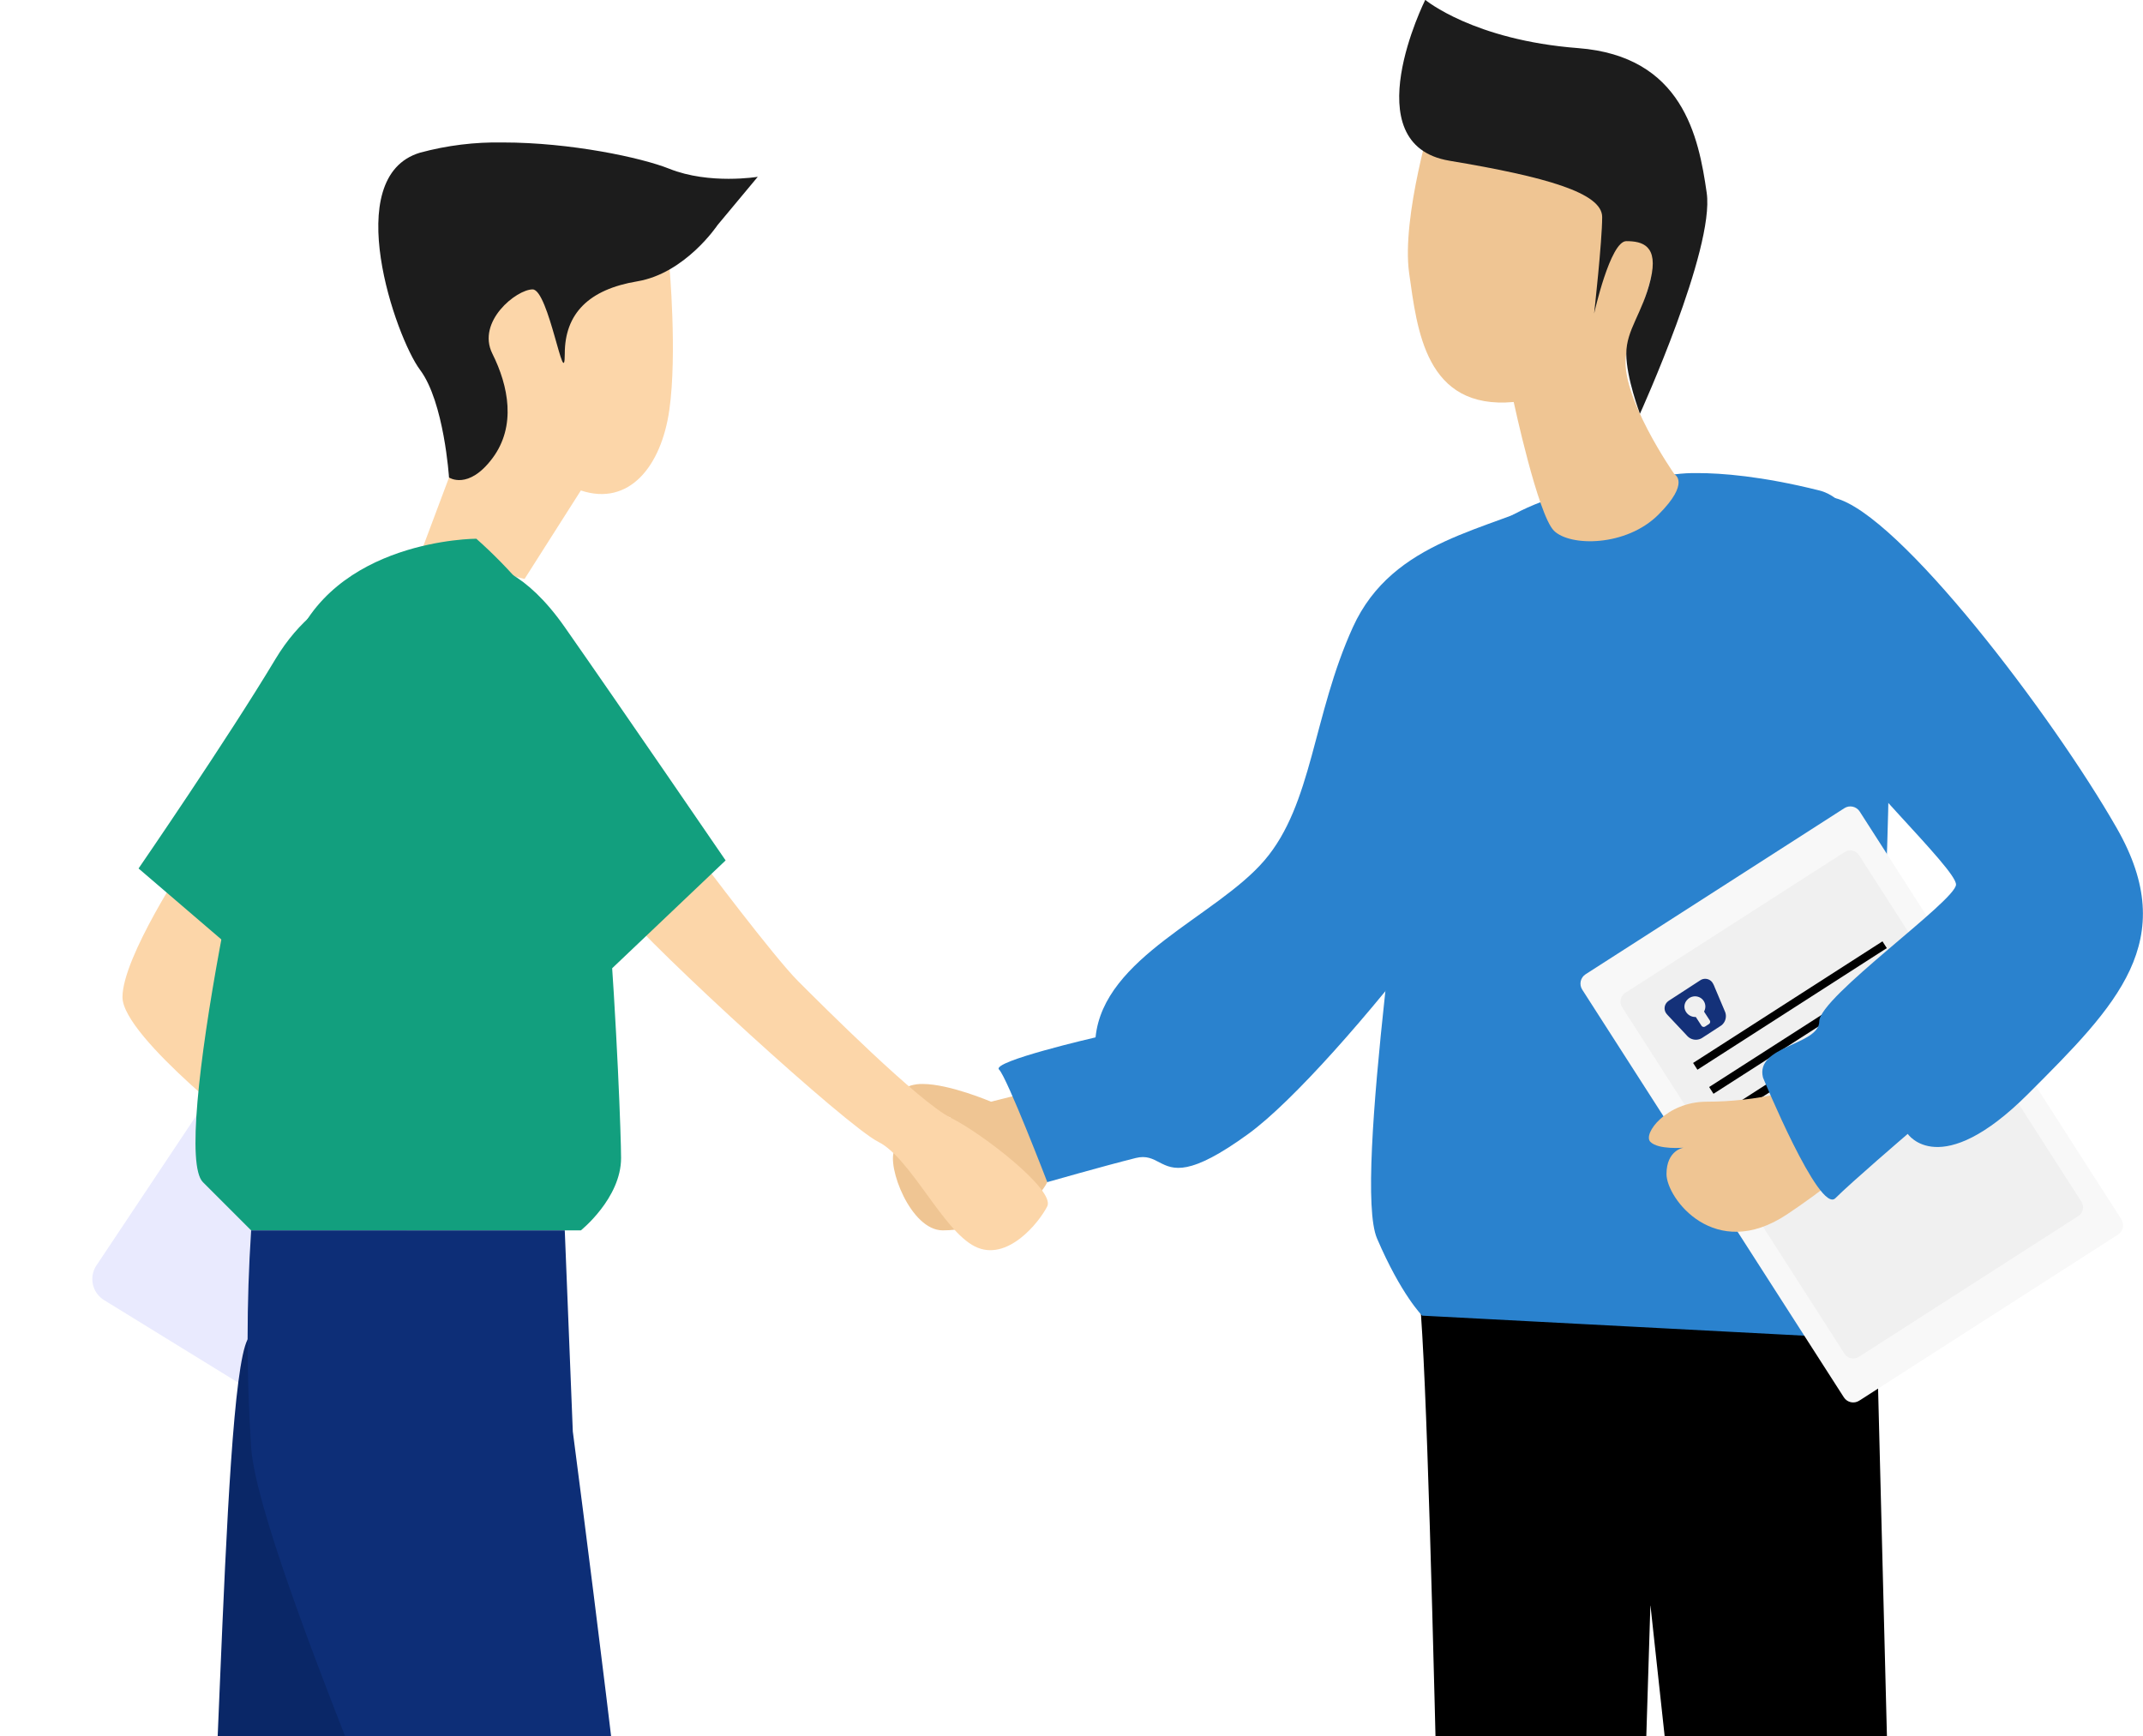 <svg xmlns="http://www.w3.org/2000/svg" xmlns:xlink="http://www.w3.org/1999/xlink" width="500" height="405" viewBox="0 0 500 405"><defs><clipPath id="clip-path"><rect id="Rectangle_6198" data-name="Rectangle 6198" width="500" height="405" transform="translate(889 116)" fill="#fff"></rect></clipPath><clipPath id="clip-path-2"><path id="Path_14681" data-name="Path 14681" d="M863.951,878.836c-5.629,1.877,9.38,7.506,9.38,7.506s-11.257,3.753-13.133,7.505,3.753,18.762,11.258,18.762,20.639-3.752,24.392-11.257,15.01-9.382,15.01-9.382l-13.134-13.134-15.01,3.753s-9.651-4.135-15.952-4.135a9.026,9.026,0,0,0-2.811.382" transform="translate(-859.835 -878.454)" fill="#efc593"></path></clipPath><clipPath id="clip-path-3"><path id="Path_14682" data-name="Path 14682" d="M1016.893,728.211c-15.484,7.92-38,9.8-47.381,30.435s-9.381,41.279-20.64,54.413-37.526,22.516-39.4,41.278c0,0-24.391,5.629-22.516,7.505s11.258,26.269,11.258,26.269,13.133-3.752,20.639-5.629c2.5-.625,3.961.209,5.56,1.042,3.2,1.668,6.949,3.336,20.709-6.67,20.639-15.011,71.3-80.681,75.052-99.444,3.408-17.045,10.7-50.26.394-50.26a8.261,8.261,0,0,0-3.673,1.062" transform="translate(-886.851 -727.149)" fill="#2a82ce"></path></clipPath><clipPath id="clip-path-4"><path id="Path_14685" data-name="Path 14685" d="M994.5,932.385c3.378,37.314,5.627,232.119,10.392,324.21h35.578l7.88-252.429,27.4,252.429h33.429l-8.162-320.769c-.075-2.868-1.951-5.163-4.3-5.276L999.1,926.373c-.054,0-.107,0-.161,0-2.645,0-4.731,2.776-4.437,6.015" transform="translate(-994.475 -926.37)" fill="none"></path></clipPath><clipPath id="clip-path-5"><path id="Path_14686" data-name="Path 14686" d="M1000.84,1276.449c-10.093,4.747-21.558,9.363-26.756,11.39a4.449,4.449,0,0,0,1.633,8.593H1037.3a4.446,4.446,0,0,0,4.373-5.292l-2.364-12.4c-7.524,2.383-25.668,7.917-28.633,6.436-3.752-1.877-2.757-8.031-9.813-8.725Z" transform="translate(-971.27 -1276.449)" fill="#2f1705"></path></clipPath><clipPath id="clip-path-6"><path id="Path_14687" data-name="Path 14687" d="M1079.492,1271.7l-19.063,13.059a4.431,4.431,0,0,0-1.726,5.01l.957,3.114a4.472,4.472,0,0,0,4.259,3.115h48.426a4.47,4.47,0,0,0,4.466-4.6l-.356-11.671c-4.485.619-12.816.844-19.345-4.373-3.755-3-8.719-3.9-13.317-3.9a40.146,40.146,0,0,0-4.3.241" transform="translate(-1058.491 -1271.456)" fill="#2f1705"></path></clipPath><clipPath id="clip-path-7"><path id="Path_14688" data-name="Path 14688" d="M1052.9,722.57s-30.021,1.876-43.154,13.134-15.011,15.009-16.887,41.278-15.01,110.7-9.382,123.835,10.542,18.017,10.542,18.017l106.174,5.566s9-2.944,7.12-19.831-5.629-52.535-5.629-71.3,7.506-101.319-15.01-106.948c-13.508-3.376-22.964-4.052-28.368-4.052a36.771,36.771,0,0,0-5.4.3" transform="translate(-982.082 -722.27)" fill="#2a82ce"></path></clipPath><clipPath id="clip-path-8"><path id="Path_14689" data-name="Path 14689" d="M1097.206,807.9l-60.382,38.751a2.589,2.589,0,0,0-.781,3.579l61.045,95.122a2.591,2.591,0,0,0,3.58.781l60.382-38.75a2.591,2.591,0,0,0,.781-3.579l-61.046-95.123a2.589,2.589,0,0,0-3.579-.781" transform="translate(-1035.633 -807.493)" fill="#f8f8f8"></path></clipPath><clipPath id="clip-path-9"><path id="Path_14690" data-name="Path 14690" d="M1098.181,819.113l-51.2,32.857a2.418,2.418,0,0,0-.729,3.342l51.887,80.852a2.419,2.419,0,0,0,3.343.729l51.2-32.855a2.42,2.42,0,0,0,.729-3.343l-51.887-80.852a2.418,2.418,0,0,0-3.342-.73" transform="translate(-1045.872 -818.73)" fill="#f0f0f0"></path></clipPath><clipPath id="clip-path-10"><rect id="Rectangle_6176" data-name="Rectangle 6176" width="52.537" height="1.875" transform="matrix(0.841, -0.54, 0.54, 0.841, 0, 28.388)"></rect></clipPath><clipPath id="clip-path-11"><rect id="Rectangle_6178" data-name="Rectangle 6178" width="52.536" height="1.876" transform="matrix(0.842, -0.54, 0.54, 0.842, 0, 28.358)"></rect></clipPath><clipPath id="clip-path-12"><rect id="Rectangle_6180" data-name="Rectangle 6180" width="40.303" height="1.964" transform="translate(0 21.778) rotate(-32.708)"></rect></clipPath><clipPath id="clip-path-13"><path id="Path_14692" data-name="Path 14692" d="M1083.506,880.39a77.427,77.427,0,0,1-16.886,1.876c-9.382,0-15.01,7.506-13.134,9.381s7.751,1.344,7.751,1.344-4,.533-4,6.161,11.258,20.64,28.145,9.382,25.042-20.944,25.042-20.944l-13.785-12.83Z" transform="translate(-1053.126 -874.761)" fill="#efc593"></path></clipPath><clipPath id="clip-path-14"><path id="Path_14693" data-name="Path 14693" d="M1089.8,773.759c13.134,18.763,37.525,41.278,37.525,45.03s-31.9,26.269-31.9,31.9-15.01,5.629-13.134,13.134c0,0,13.134,31.9,16.885,28.144s16.887-15.01,16.887-15.01,7.505,11.257,28.145-9.382,35.649-35.65,20.64-61.917-50.856-73.4-65.769-77.04a10.337,10.337,0,0,0-2.441-.3c-13.25,0-19.239,27.737-6.842,45.446" transform="translate(-1082.13 -728.313)" fill="#2a82ce"></path></clipPath><clipPath id="clip-path-15"><path id="Path_14694" data-name="Path 14694" d="M997.432,629.594s-7.5,24.392-5.629,37.527,3.753,31.9,24.392,30.021c0,0,5.629,26.268,9.381,30.021s16.887,3.752,24.393-3.753,3.752-9.381,3.752-9.381-13.134-18.763-11.257-28.145,16.886-33.773-1.877-48.783c-10.99-8.793-17.476-12.435-24.733-12.435-5.132,0-10.65,1.82-18.422,4.929" transform="translate(-991.502 -624.665)" fill="#efc593"></path></clipPath><clipPath id="clip-path-16"><path id="Path_14695" data-name="Path 14695" d="M1000.991,638.807c22.516,3.752,35.65,7.5,35.65,13.133s-1.877,22.516-1.877,22.516,3.753-16.886,7.506-16.886,7.585,1,5.668,8.946-5.668,11.693-5.668,17.322,3.185,14,3.185,14,17.454-38.4,15.578-51.53-5.629-31.9-30.021-33.774-35.649-11.257-35.649-11.257-16.886,33.774,5.629,37.527" transform="translate(-989.283 -601.28)" fill="#1c1c1c"></path></clipPath><clipPath id="clip-path-17"><path id="Path_14696" data-name="Path 14696" d="M662.833,853.2c0,9.381,31.9,33.773,31.9,33.773l16.887-35.649L677.843,821.3s-15.01,22.516-15.01,31.9" transform="translate(-662.833 -821.299)" fill="#fcd6a9"></path></clipPath><clipPath id="clip-path-18"><path id="Path_14697" data-name="Path 14697" d="M698.843,768.093c-11.258,18.763-31.9,48.784-31.9,48.784l26.268,22.516,33.774-90.062s-16.887,0-28.145,18.762" transform="translate(-666.946 -749.33)" fill="#129f7e"></path></clipPath><clipPath id="clip-path-19"><path id="Path_14698" data-name="Path 14698" d="M656.084,920.458a5.752,5.752,0,0,0,1.772,8.089l43.7,26.895L739.086,895.4l-52.536-20.64Z" transform="translate(-655.118 -874.761)" fill="#e9eafe"></path></clipPath><clipPath id="clip-path-20"><path id="Path_14699" data-name="Path 14699" d="M647.071,1255.167l-9.381,18.763-4.88,20.639h54.428l-5.725-8.015-19.431-12.625,3.752-18.763Z" transform="translate(-632.81 -1255.167)" fill="#2f1705"></path></clipPath><clipPath id="clip-path-21"><path id="Path_14700" data-name="Path 14700" d="M689.314,943.355c-6.462,12.325-6.672,147.16-12.3,164.046s-43.156,112.578-45.032,123.836S662,1246.246,670.86,1246.9s38.05-105.729,43.678-126.368,20.639-136.969,20.639-138.845V947.917s-21.149-9.065-35-9.064c-5.053,0-9.137,1.207-10.864,4.5" transform="translate(-631.902 -938.853)" fill="#0a2767"></path></clipPath><clipPath id="clip-path-22"><path id="Path_14701" data-name="Path 14701" d="M765.183,644.428c-13.134,1.877-20.639,11.258-24.393,28.145s9.382,31.9,9.382,31.9L738.914,734.49l24.392,5.629L776.44,719.48c11.257,3.753,18.763-5.628,20.639-18.762s0-33.773,0-33.773c0-16.52-14.542-22.858-26.984-22.858a34.843,34.843,0,0,0-4.913.341" transform="translate(-738.914 -644.087)" fill="#fcd6a9"></path></clipPath><clipPath id="clip-path-23"><path id="Path_14702" data-name="Path 14702" d="M737.98,640.121c-18.763,5.629-5.628,43.154,0,50.659s6.763,25.121,6.763,25.121,4.495,3.024,10.123-4.481,3.753-16.886,0-24.392,5.629-15.01,9.382-15.01,7.505,24.391,7.505,15.01,5.628-15.01,16.886-16.886S807.4,657.007,807.4,657.007l9.382-11.257s-11.258,1.876-20.639-1.877c-6.532-2.612-23.063-6.134-38.838-6.134a68.909,68.909,0,0,0-19.327,2.382" transform="translate(-728.245 -637.739)" fill="#1c1c1c"></path></clipPath><clipPath id="clip-path-24"><path id="Path_14703" data-name="Path 14703" d="M703.868,765.317c-9.381,26.269-28.145,116.331-20.639,123.836l11.258,11.257h76.928s9.382-7.505,9.382-16.886-3.753-105.072-13.134-120.083a112.265,112.265,0,0,0-20.639-24.392s-33.773,0-43.155,26.268" transform="translate(-681.498 -739.049)" fill="#129f7e"></path></clipPath><clipPath id="clip-path-25"><path id="Path_14704" data-name="Path 14704" d="M790.1,831.657c7.505,9.381,52.535,50.66,60.04,54.412s15.011,20.639,22.515,24.392,15.01-5.629,16.887-9.382-15.011-16.885-22.516-20.639-30.02-26.269-35.649-31.9S808.861,820.4,808.861,820.4l-13.134-9.381s-13.134,11.257-5.628,20.639" transform="translate(-787.782 -811.018)" fill="#fcd6a9"></path></clipPath><clipPath id="clip-path-26"><path id="Path_14705" data-name="Path 14705" d="M748.531,745.614c-20.178,6.023-11.719,42.759-.462,54.016s35.457,40.16,35.457,40.16l26.461-25.149s-24.392-35.65-37.526-54.413c-9.107-13.01-17.091-15-21.13-15a8.516,8.516,0,0,0-2.8.39" transform="translate(-736.327 -745.224)" fill="#129f7e"></path></clipPath><clipPath id="clip-path-27"><path id="Path_14706" data-name="Path 14706" d="M779.619,1256.144v16.885l-4.382,20.639h54.984l-2.7-5.6a118.831,118.831,0,0,1-16-13.158c-7.5-7.505-13.134-30.021-13.134-30.021Z" transform="translate(-775.237 -1244.886)" fill="#2f1705"></path></clipPath><clipPath id="clip-path-28"><path id="Path_14707" data-name="Path 14707" d="M695.653,915.886a387.511,387.511,0,0,0,0,50.66c1.876,26.268,52.536,138.845,54.412,150.1S763.2,1236.731,770.7,1244.237s26.27-9.38,29.707-14.072-10.942-89.124-12.82-121.022S770.7,962.793,770.7,962.793l-1.875-46.907Z" transform="translate(-694.819 -915.886)" fill="#0d2e77"></path></clipPath><clipPath id="clip-path-29"><rect id="Rectangle_6197" data-name="Rectangle 6197" width="12.945" height="12.945" fill="#143179"></rect></clipPath></defs><g id="Mask_Group_5" data-name="Mask Group 5" transform="translate(-889 -116)" clip-path="url(#clip-path)"><g id="Group_19922" data-name="Group 19922" transform="translate(257.451 -485.311)"><g id="Group_19757" data-name="Group 19757" transform="translate(839.886 854.196)"><g id="Group_19756" data-name="Group 19756" clip-path="url(#clip-path-2)"><rect id="Rectangle_6160" data-name="Rectangle 6160" width="52.536" height="34.156" transform="translate(-1.513)" fill="#efc593"></rect></g></g><g id="Group_19759" data-name="Group 19759" transform="translate(864.539 716.133)"><g id="Group_19758" data-name="Group 19758" clip-path="url(#clip-path-3)"><rect id="Rectangle_6161" data-name="Rectangle 6161" width="145.79" height="160.962" transform="translate(-1.773)" fill="#2a82ce"></rect></g></g><g id="Group_19765" data-name="Group 19765" transform="translate(962.743 897.919)"><g id="Group_19764" data-name="Group 19764" clip-path="url(#clip-path-4)"><rect id="Rectangle_6164" data-name="Rectangle 6164" width="114.974" height="330.226" transform="translate(-0.266)"></rect></g></g><g id="Group_19771" data-name="Group 19771" transform="translate(941.569 1217.36)"><g id="Group_19770" data-name="Group 19770" transform="translate(0)" clip-path="url(#clip-path-5)"><rect id="Rectangle_6169" data-name="Rectangle 6169" width="70.943" height="19.982" transform="translate(0)" fill="#2f1705"></rect></g></g><g id="Group_19773" data-name="Group 19773" transform="translate(1021.157 1212.804)"><g id="Group_19772" data-name="Group 19772" transform="translate(0)" clip-path="url(#clip-path-6)"><rect id="Rectangle_6170" data-name="Rectangle 6170" width="58.784" height="24.538" transform="translate(-0.389)" fill="#2f1705"></rect></g></g><g id="Group_19775" data-name="Group 19775" transform="translate(951.435 711.681)"><g id="Group_19774" data-name="Group 19774" transform="translate(0)" clip-path="url(#clip-path-7)"><rect id="Rectangle_6171" data-name="Rectangle 6171" width="131.341" height="202.13" transform="translate(-4.236 0)" fill="#2a82ce"></rect></g></g><g id="Group_19777" data-name="Group 19777" transform="translate(1000.299 789.446)"><g id="Group_19776" data-name="Group 19776" transform="translate(0)" clip-path="url(#clip-path-8)"><rect id="Rectangle_6172" data-name="Rectangle 6172" width="127.333" height="139.416" transform="translate(-0.362 0)" fill="#f8f8f8"></rect></g></g><g id="Group_19779" data-name="Group 19779" transform="translate(1009.642 799.699)"><g id="Group_19778" data-name="Group 19778" transform="translate(0)" clip-path="url(#clip-path-9)"><rect id="Rectangle_6173" data-name="Rectangle 6173" width="108.599" height="118.886" transform="translate(-0.338 0)" fill="#f0f0f0"></rect></g></g><g id="Group_19783" data-name="Group 19783" transform="translate(1026.579 820.906)"><g id="Group_19782" data-name="Group 19782" transform="translate(0 0)" clip-path="url(#clip-path-10)"><rect id="Rectangle_6175" data-name="Rectangle 6175" width="54.242" height="49.636" transform="matrix(0.842, -0.54, 0.54, 0.842, -13.62, 8.745)"></rect></g></g><g id="Group_19785" data-name="Group 19785" transform="translate(1030.323 826.549)"><g id="Group_19784" data-name="Group 19784" transform="translate(0 0)" clip-path="url(#clip-path-11)"><rect id="Rectangle_6177" data-name="Rectangle 6177" width="54.241" height="49.637" transform="translate(-13.61 8.73) rotate(-32.691)"></rect></g></g><g id="Group_19787" data-name="Group 19787" transform="translate(1034.036 838.698)"><g id="Group_19786" data-name="Group 19786" transform="translate(0 0)" clip-path="url(#clip-path-12)"><rect id="Rectangle_6179" data-name="Rectangle 6179" width="42.089" height="38.604" transform="matrix(0.842, -0.54, 0.54, 0.842, -10.649, 6.837)"></rect></g></g><g id="Group_19789" data-name="Group 19789" transform="translate(1016.262 850.827)"><g id="Group_19788" data-name="Group 19788" clip-path="url(#clip-path-13)"><rect id="Rectangle_6181" data-name="Rectangle 6181" width="58.815" height="45.031" transform="translate(-1.517 0)" fill="#efc593"></rect></g></g><g id="Group_19791" data-name="Group 19791" transform="translate(1042.727 717.195)"><g id="Group_19790" data-name="Group 19790" clip-path="url(#clip-path-14)"><rect id="Rectangle_6182" data-name="Rectangle 6182" width="102.458" height="167.407" transform="translate(-4.729 -0.002)" fill="#2a82ce"></rect></g></g><g id="Group_19793" data-name="Group 19793" transform="translate(960.031 622.618)"><g id="Group_19792" data-name="Group 19792" transform="translate(0)" clip-path="url(#clip-path-15)"><rect id="Rectangle_6183" data-name="Rectangle 6183" width="69.422" height="106.249" transform="translate(-1.574 0)" fill="#efc593"></rect></g></g><g id="Group_19795" data-name="Group 19795" transform="translate(958.006 601.28)"><g id="Group_19794" data-name="Group 19794" clip-path="url(#clip-path-16)"><rect id="Rectangle_6184" data-name="Rectangle 6184" width="84.433" height="96.561" transform="translate(-10.807 0)" fill="#1c1c1c"></rect></g></g><g id="Group_19797" data-name="Group 19797" transform="translate(660.126 802.044)"><g id="Group_19796" data-name="Group 19796" clip-path="url(#clip-path-17)"><rect id="Rectangle_6185" data-name="Rectangle 6185" width="48.784" height="65.67" transform="translate(0 0)" fill="#fcd6a9"></rect></g></g><g id="Group_19799" data-name="Group 19799" transform="translate(663.879 736.373)"><g id="Group_19798" data-name="Group 19798" clip-path="url(#clip-path-18)"><rect id="Rectangle_6186" data-name="Rectangle 6186" width="60.041" height="90.062" transform="translate(0)" fill="#129f7e"></rect></g></g><g id="Group_19801" data-name="Group 19801" transform="translate(653.086 850.827)"><g id="Group_19800" data-name="Group 19800" clip-path="url(#clip-path-19)"><rect id="Rectangle_6187" data-name="Rectangle 6187" width="84.809" height="80.681" transform="translate(-0.841 0)" fill="#e9eafe"></rect></g></g><g id="Group_19803" data-name="Group 19803" transform="translate(632.731 1197.94)"><g id="Group_19802" data-name="Group 19802" transform="translate(0)" clip-path="url(#clip-path-20)"><rect id="Rectangle_6188" data-name="Rectangle 6188" width="57.416" height="39.402" fill="#2f1705"></rect></g></g><g id="Group_19805" data-name="Group 19805" transform="translate(631.902 909.31)"><g id="Group_19804" data-name="Group 19804" clip-path="url(#clip-path-21)"><rect id="Rectangle_6189" data-name="Rectangle 6189" width="105.072" height="308.708" transform="translate(-1.797 -0.001)" fill="#0a2767"></rect></g></g><g id="Group_19807" data-name="Group 19807" transform="translate(729.549 640.341)"><g id="Group_19806" data-name="Group 19806" transform="translate(0 0)" clip-path="url(#clip-path-22)"><rect id="Rectangle_6190" data-name="Rectangle 6190" width="61.917" height="96.032" transform="translate(-1.876 0)" fill="#fcd6a9"></rect></g></g><g id="Group_19809" data-name="Group 19809" transform="translate(719.813 634.548)"><g id="Group_19808" data-name="Group 19808" transform="translate(0)" clip-path="url(#clip-path-23)"><rect id="Rectangle_6191" data-name="Rectangle 6191" width="97.567" height="81.185" transform="translate(-9.027)" fill="#1c1c1c"></rect></g></g><g id="Group_19811" data-name="Group 19811" transform="translate(677.157 726.992)"><g id="Group_19810" data-name="Group 19810" transform="translate(0)" clip-path="url(#clip-path-24)"><rect id="Rectangle_6192" data-name="Rectangle 6192" width="105.073" height="161.361" transform="translate(-5.774)" fill="#129f7e"></rect></g></g><g id="Group_19813" data-name="Group 19813" transform="translate(774.14 792.662)"><g id="Group_19812" data-name="Group 19812" clip-path="url(#clip-path-25)"><rect id="Rectangle_6193" data-name="Rectangle 6193" width="108.825" height="103.195" transform="translate(-5.189)" fill="#fcd6a9"></rect></g></g><g id="Group_19815" data-name="Group 19815" transform="translate(727.188 732.626)"><g id="Group_19814" data-name="Group 19814" clip-path="url(#clip-path-26)"><rect id="Rectangle_6194" data-name="Rectangle 6194" width="81.634" height="94.566" transform="translate(-7.974)" fill="#129f7e"></rect></g></g><g id="Group_19817" data-name="Group 19817" transform="translate(762.693 1188.559)"><g id="Group_19816" data-name="Group 19816" transform="translate(0 0)" clip-path="url(#clip-path-27)"><rect id="Rectangle_6195" data-name="Rectangle 6195" width="64.423" height="48.783" transform="translate(0)" fill="#2f1705"></rect></g></g><g id="Group_19819" data-name="Group 19819" transform="translate(689.313 888.352)"><g id="Group_19818" data-name="Group 19818" transform="translate(0)" clip-path="url(#clip-path-28)"><rect id="Rectangle_6196" data-name="Rectangle 6196" width="110.072" height="335.856" transform="translate(-1.042)" fill="#0d2e77"></rect></g></g><g id="Group_19923" data-name="Group 19923" transform="matrix(0.839, -0.545, 0.545, 0.839, 1018.75, 835.323)" clip-path="url(#clip-path-29)"><path id="Path_14708" data-name="Path 14708" d="M6.486,0c1.452,0,2.9,0,4.356,0a2.074,2.074,0,0,1,1.6.706,2.012,2.012,0,0,1,.506,1.24A5.237,5.237,0,0,1,12.8,3.2c-.193,1.108-.393,2.214-.59,3.321-.17.953-.333,1.907-.511,2.86a2.743,2.743,0,0,1-2.263,2.1,3.417,3.417,0,0,1-.4.024q-2.546,0-5.092,0A2.733,2.733,0,0,1,1.255,9.25Q.745,6.4.227,3.547C.159,3.171.084,2.8.031,2.417A2.048,2.048,0,0,1,1.675.052,2.7,2.7,0,0,1,2.2,0Q4.342,0,6.486,0ZM5.334,7.865V9a.631.631,0,0,0,.658.658h.943a.634.634,0,0,0,.693-.693q0-1.115,0-2.23a.207.207,0,0,1,.118-.208A2.382,2.382,0,0,0,8.829,3.868,2.439,2.439,0,0,0,5.866,2.16,2.273,2.273,0,0,0,4.229,3.509a2.528,2.528,0,0,0,1.019,3.04.156.156,0,0,1,.088.155c0,.388,0,.775,0,1.162Z" transform="translate(-0.008 0.719)" fill="#143179"></path></g></g></g></svg>